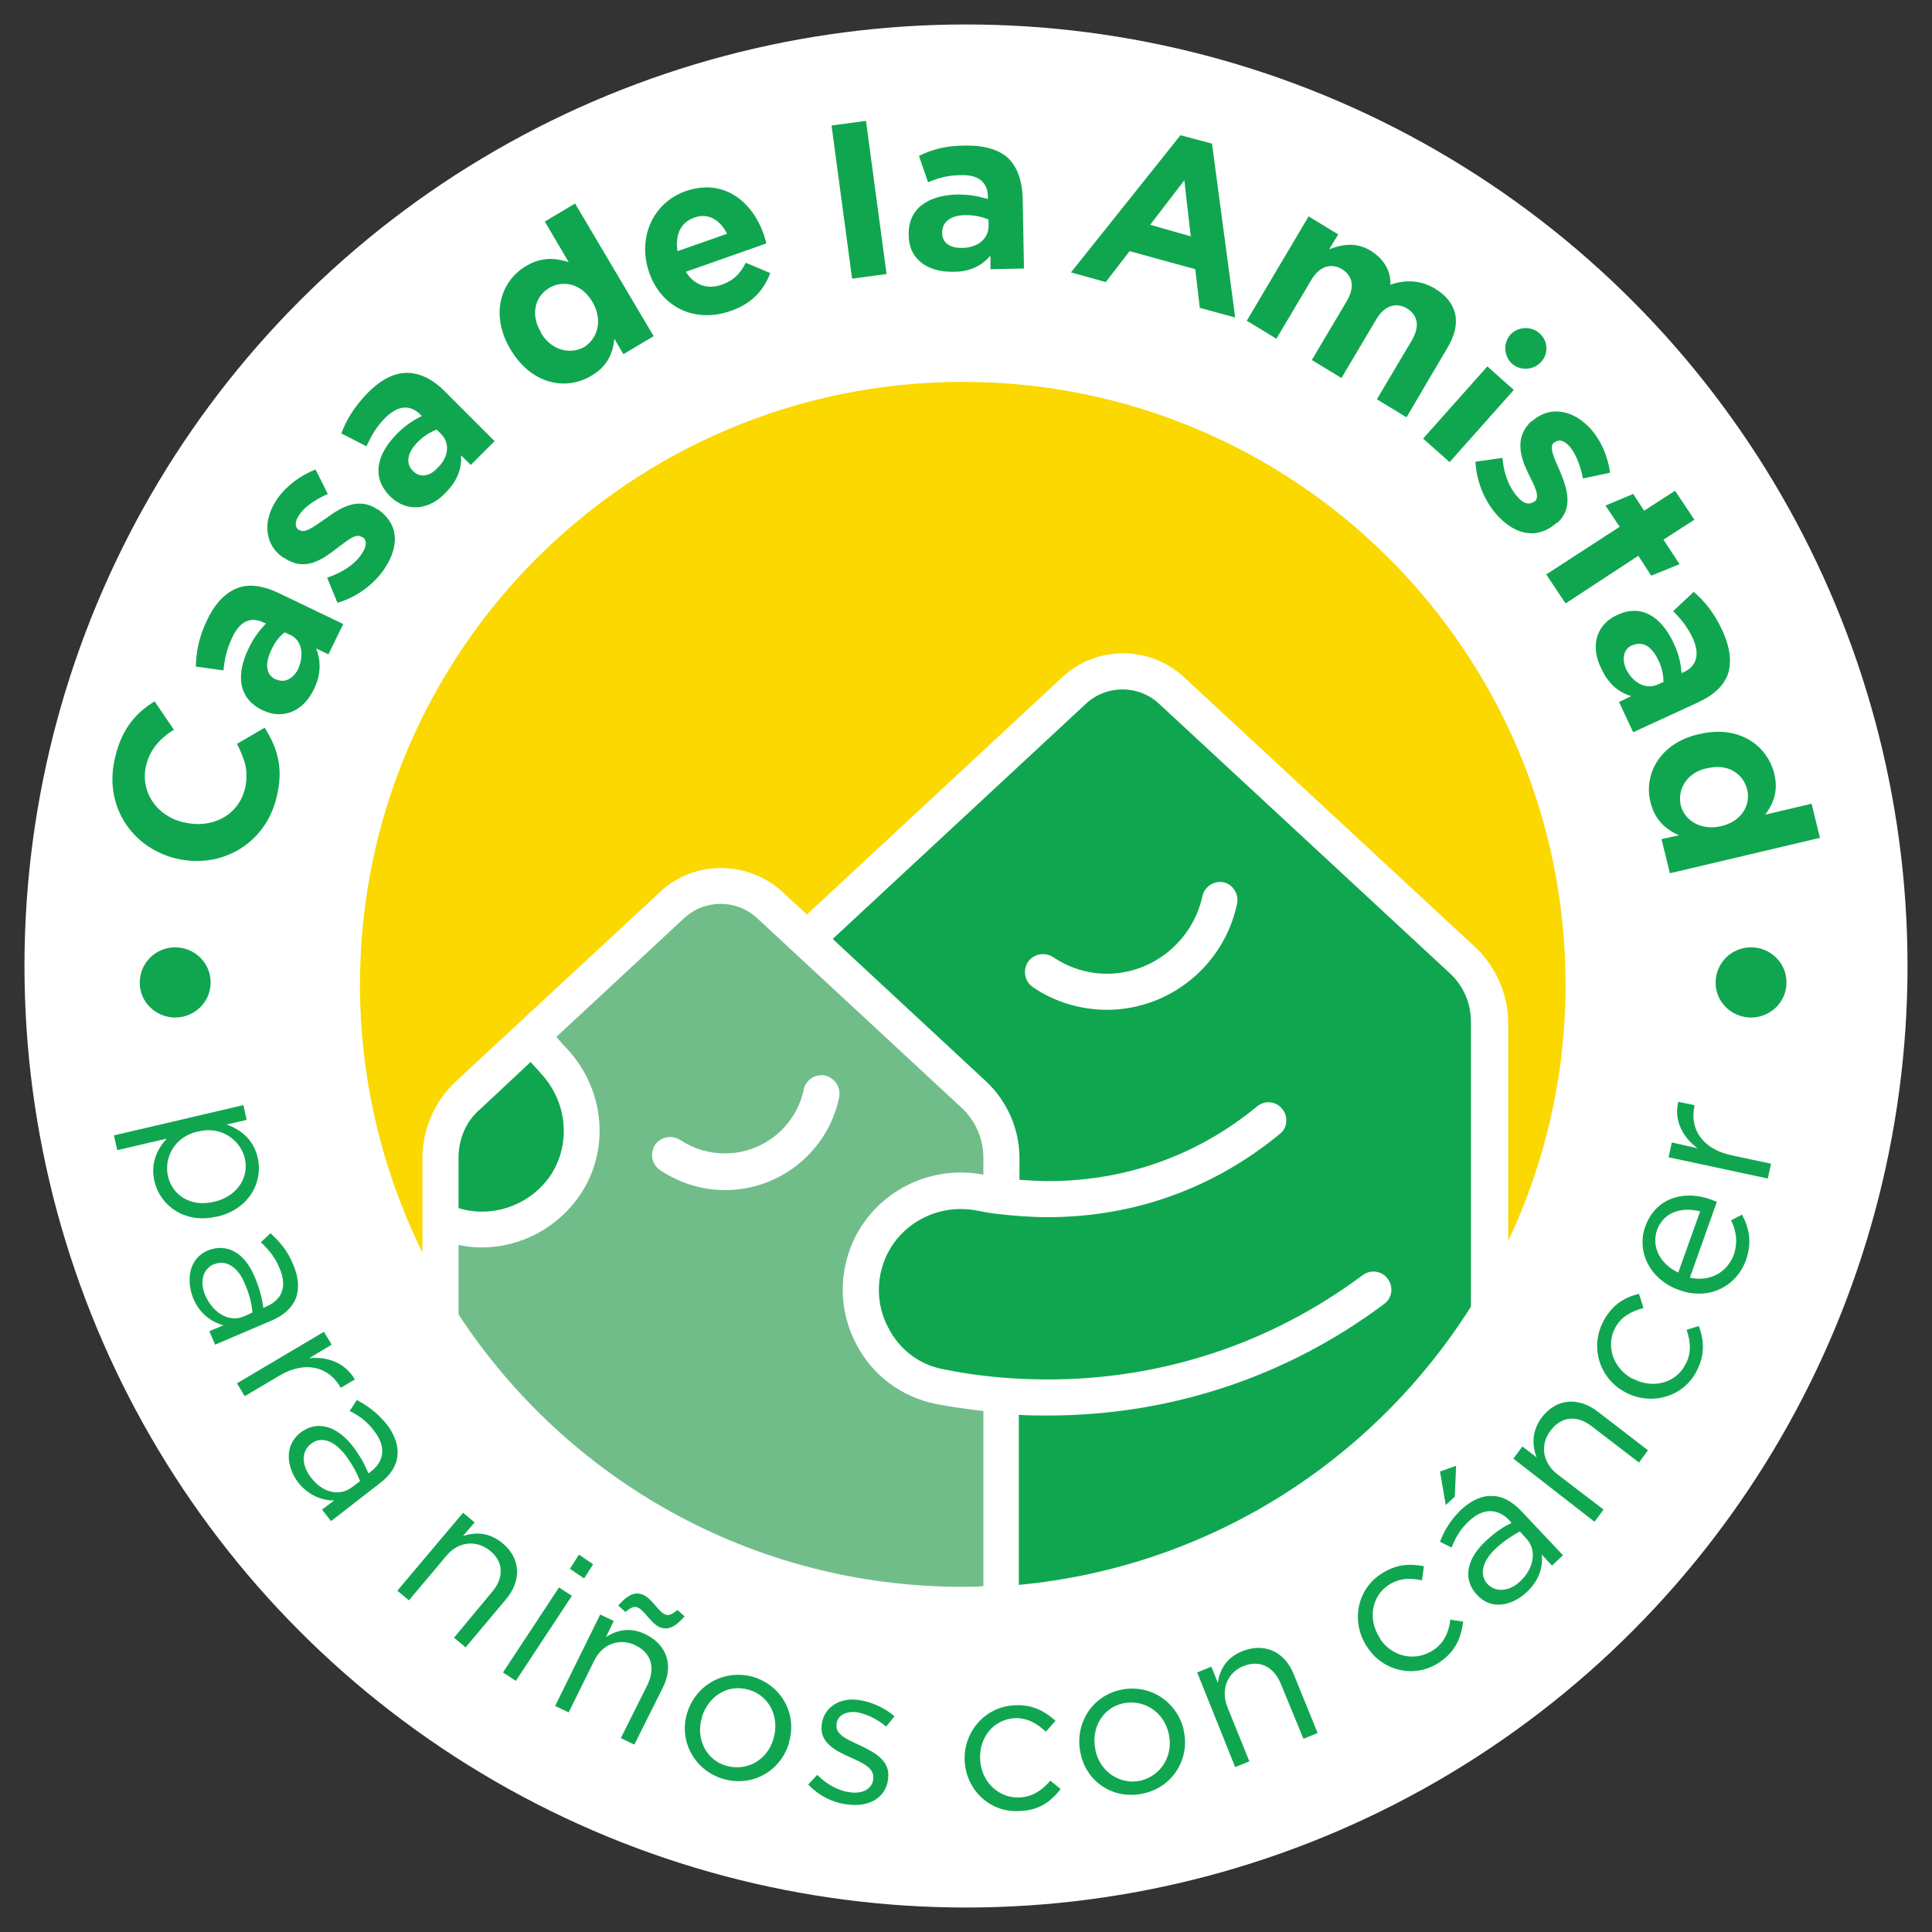 <?xml version="1.0" encoding="utf-8"?>
<!-- Generator: Adobe Illustrator 28.3.0, SVG Export Plug-In . SVG Version: 6.00 Build 0)  -->
<svg version="1.1" id="Capa_1" xmlns="http://www.w3.org/2000/svg" xmlns:xlink="http://www.w3.org/1999/xlink" x="0px" y="0px"
	 viewBox="0 0 300 300" style="enable-background:new 0 0 300 300;" xml:space="preserve">
<rect x="0" y="0" width="300" height="300" fill="#333333" stroke="none"/>
<style type="text/css">
	.st0{fill:#FFFFFF;}
	.st1{fill:#FAD800;}
	.st2{fill:#10A650;}
	.st3{fill:#71BD8A;}
</style>
<g>
	<circle class="st0" cx="150" cy="150" r="146.2"/>
	<g>
		<path class="st0" d="M234.1,192.7v-33.8c0-4.5-1.9-8.8-5.2-11.9l-45.1-41.8c-5.3-5-13.7-5-19,0L125.2,142l-3.8-3.5
			c-5.3-4.9-13.7-5-19,0l-31.7,29.4c-3.3,3.1-5.2,7.4-5.2,11.9v9.6c0,0,0,0,0,0v5.1c1.7,3.4,3.5,6.6,5.6,9.7v-10.9
			c1.2,0.2,2.4,0.4,3.6,0.4c6,0,11.8-2.9,15.3-8.2c4.7-7.1,3.8-16.4-2.1-22.7c-0.5-0.6-1.1-1.2-1.6-1.8l19.9-18.4
			c3.2-3,8.2-3,11.4,0l31.7,29.4c2.2,2,3.4,4.8,3.4,7.8v2.6c-8.4-1.5-16.7,2.7-20.2,10.4c-2.3,5.1-2.2,10.9,0.4,15.9
			c2.5,4.9,7,8.3,12.4,9.4c2.4,0.5,4.9,0.9,7.4,1.1v27.2c1.9-0.1,3.7-0.2,5.6-0.3v-26.4c1.5,0.1,3,0.1,4.5,0.1
			c19,0,37.1-6,52.2-17.3c1.2-0.9,1.5-2.7,0.6-3.9c-0.9-1.2-2.7-1.5-3.9-0.6c-14.1,10.6-31,16.2-48.9,16.2c-5.5,0-11-0.5-16.3-1.6
			c-3.7-0.7-6.8-3.1-8.5-6.5c-1.8-3.5-1.9-7.5-0.3-11c2.4-5.4,8.3-8.3,14.2-7.1c1,0.2,2.1,0.4,3.1,0.5c0,0,0,0,0,0
			c2.6,0.4,5.2,0.5,7.8,0.5c13.3,0,25.8-4.5,36-12.9c1.2-1,1.4-2.7,0.4-3.9c-1-1.2-2.7-1.4-3.9-0.4c-9.2,7.6-20.4,11.6-32.4,11.6
			c-1.5,0-3-0.1-4.5-0.2v-3.4c0-4.5-1.9-8.8-5.2-11.9l-23.8-22.1l39.3-36.5c3.2-3,8.2-3,11.4,0l45.1,41.8c2.2,2,3.4,4.8,3.4,7.8v44
			C230.6,199.6,232.4,196.3,234.1,192.7 M85.4,182.4c-3.1,4.7-9,6.7-14.3,5.1v-7.8c0-2.9,1.2-5.8,3.4-7.8l7.7-7.2
			c0.5,0.6,1.1,1.2,1.6,1.8C88,171,88.7,177.5,85.4,182.4"/>
		<path class="st0" d="M189.9,137c-1.5-0.3-3,0.7-3.3,2.2c-1.4,7-7.6,12-14.8,12c-3,0-5.9-0.9-8.4-2.6c-1.3-0.9-3-0.5-3.9,0.8
			c-0.9,1.3-0.5,3,0.8,3.9c3.4,2.3,7.4,3.5,11.6,3.5c9.8,0,18.3-6.9,20.2-16.5C192.4,138.8,191.4,137.3,189.9,137"/>
		<path class="st0" d="M128.2,167.1c-1.5-0.3-3,0.7-3.3,2.2c-1.2,5.8-6.3,9.9-12.2,9.9c-2.5,0-4.9-0.7-7-2.1c-1.3-0.9-3-0.5-3.9,0.8
			c-0.9,1.3-0.5,3,0.8,3.9c3,2,6.5,3.1,10.1,3.1c8.5,0,16-6.1,17.7-14.4C130.6,168.9,129.7,167.4,128.2,167.1"/>
		<path class="st1" d="M65.6,189.4C65.6,189.4,65.6,189.4,65.6,189.4v-9.6c0-4.5,1.9-8.8,5.2-11.9l31.7-29.4c5.3-5,13.7-4.9,19,0
			l3.8,3.5l39.6-36.8c5.3-5,13.7-5,19,0l45.1,41.8c3.3,3.1,5.2,7.4,5.2,11.9v33.8c5.7-12.1,8.9-25.6,8.9-39.8
			c0-51.7-41.9-93.6-93.6-93.6c-51.7,0-93.6,41.9-93.6,93.6c0,14.9,3.5,29,9.7,41.6V189.4z"/>
		<path class="st2" d="M71.2,179.8v7.8c5.2,1.6,11.1-0.4,14.3-5.1c3.2-4.9,2.6-11.4-1.5-15.8c-0.5-0.6-1.1-1.2-1.6-1.8l-7.7,7.2
			C72.4,174,71.2,176.8,71.2,179.8"/>
		<path class="st2" d="M225.1,151.1L180,109.3c-3.2-3-8.2-3-11.4,0l-39.3,36.5l23.8,22.1c3.3,3.1,5.2,7.4,5.2,11.9v3.4
			c1.5,0.1,3,0.2,4.5,0.2c12,0,23.2-4,32.4-11.6c1.2-1,3-0.8,3.9,0.4c1,1.2,0.8,3-0.4,3.9c-10.2,8.4-22.6,12.9-36,12.9
			c-2.6,0-5.2-0.2-7.8-0.5c0,0,0,0,0,0c-1-0.1-2.1-0.3-3.1-0.5c-5.9-1.2-11.8,1.8-14.2,7.1c-1.6,3.5-1.5,7.6,0.3,11
			c1.7,3.4,4.8,5.8,8.5,6.5c5.3,1.1,10.8,1.6,16.3,1.6c17.8,0,34.7-5.6,48.9-16.2c1.2-0.9,3-0.7,3.9,0.6c0.9,1.2,0.7,3-0.6,3.9
			c-15.1,11.3-33.2,17.3-52.2,17.3c-1.5,0-3,0-4.5-0.1v26.4c29.6-2.8,55.1-19.3,70.2-43.2v-44C228.5,156,227.3,153.1,225.1,151.1
			 M192.1,140.3c-2,9.6-10.5,16.5-20.2,16.5c-4.1,0-8.1-1.2-11.5-3.5c-1.3-0.9-1.6-2.6-0.8-3.9c0.9-1.3,2.6-1.6,3.9-0.8
			c2.5,1.7,5.4,2.6,8.4,2.6c7.1,0,13.3-5.1,14.8-12c0.3-1.5,1.8-2.5,3.3-2.2C191.4,137.3,192.4,138.8,192.1,140.3"/>
		<path class="st3" d="M152.7,182.4v-2.6c0-2.9-1.2-5.8-3.4-7.8l-31.7-29.4c-3.2-3-8.2-3-11.4,0L86.4,161c0.5,0.6,1,1.2,1.6,1.8
			c5.9,6.3,6.8,15.7,2.1,22.7c-3.5,5.2-9.3,8.2-15.3,8.2c-1.2,0-2.4-0.1-3.6-0.4v10.8c16.7,25.5,45.5,42.3,78.2,42.3
			c1.1,0,2.2,0,3.3-0.1v-27.2c-2.5-0.3-4.9-0.6-7.4-1.1c-5.4-1.1-9.9-4.5-12.4-9.4c-2.6-5-2.7-10.8-0.4-15.9
			C136,185.1,144.3,180.8,152.7,182.4 M130.3,170.4c-1.7,8.3-9.1,14.4-17.7,14.4c-3.6,0-7.1-1.1-10.1-3.1c-1.3-0.9-1.6-2.6-0.8-3.9
			c0.9-1.3,2.6-1.6,3.9-0.8c2.1,1.4,4.5,2.1,7,2.1c5.9,0,11-4.2,12.2-9.9c0.3-1.5,1.8-2.5,3.3-2.2
			C129.7,167.4,130.6,168.9,130.3,170.4"/>
		<path class="st2" d="M27.3,133.3L27.3,133.3c-6.9-1.7-11.3-8.3-9.4-15.8c1.1-4.6,3.4-6.9,6.1-8.6l3,4.4c-2.2,1.4-3.7,3.1-4.3,5.5
			c-1,4.1,1.6,7.9,5.8,8.9l0.1,0c4.1,1,8.3-0.9,9.4-5.1c0.7-2.8,0-4.7-1.2-7.1l4.3-2.5c2,3.2,3,6.3,1.8,11
			C41.1,131.1,34.3,135,27.3,133.3"/>
		<path class="st2" d="M40.8,110.3L40.8,110.3c-3.8-1.8-4.2-5.5-2.2-9.6c0.8-1.7,1.7-2.8,2.7-3.9L41,96.7c-2-1-3.7-0.3-4.9,2.2
			c-0.9,1.9-1.2,3.3-1.4,5.2l-4.3-0.6c0.1-2.3,0.4-4.4,1.8-7.3c1.3-2.7,2.9-4.2,4.7-4.9c1.9-0.7,4.1-0.3,6.4,0.8l10,4.8l-2.3,4.7
			l-1.9-0.9c0.7,1.8,0.8,3.9-0.3,6.2C47.3,110.2,44.2,111.9,40.8,110.3 M45.1,98.6l-0.9-0.4c-0.8,0.6-1.6,1.6-2.1,2.8
			c-1,2.1-0.8,3.8,0.7,4.5l0.1,0c1.3,0.6,2.6-0.1,3.4-1.6C47.3,101.5,46.8,99.4,45.1,98.6"/>
		<path class="st2" d="M52.4,93.6l-1.6-3.9c2.4-0.8,4.3-2.1,5.3-3.6c0.9-1.3,0.9-2.2,0.2-2.7l-0.1,0c-1-0.7-2.3,0.6-4.1,1.9
			c-2.2,1.7-4.9,3.5-8,1.3l-0.1,0c-3.2-2.2-3.1-6.1-0.9-9.2c1.4-2,3.6-3.6,5.9-4.5l1.9,3.8c-2,0.9-3.6,2-4.4,3.2
			c-0.8,1.1-0.7,2-0.1,2.4l0.1,0c0.9,0.6,2.3-0.6,4.1-1.8c2.3-1.7,5.1-3.4,8-1.4l0.1,0c3.5,2.5,3.2,6.1,0.8,9.5
			C58,90.7,55.5,92.7,52.4,93.6"/>
		<path class="st2" d="M60.6,77.1L60.6,77.1c-3-3-2.1-6.6,1.1-9.8c1.4-1.4,2.6-2.1,3.8-2.7l-0.2-0.2c-1.6-1.6-3.4-1.5-5.4,0.4
			c-1.5,1.5-2.2,2.8-3,4.5l-3.9-2c0.8-2.1,1.9-4,4.1-6.3c2.1-2.1,4.1-3.1,6.1-3.1c2,0,4,1,5.8,2.8l7.8,7.8l-3.7,3.7l-1.5-1.5
			c0.1,2-0.5,3.9-2.4,5.8C66.8,79.1,63.3,79.7,60.6,77.1 M68.5,67.4l-0.7-0.7c-1,0.4-2,1-2.9,1.9c-1.6,1.6-2,3.3-0.8,4.5l0.1,0.1
			c1,1,2.5,0.8,3.7-0.5C69.7,71,69.9,68.8,68.5,67.4"/>
		<path class="st2" d="M100.8,42.3L100.8,42.3c-1.8-5.2,0.4-10.7,5.6-12.6c6-2.1,10.4,1.6,12.2,6.7c0.1,0.4,0.3,0.9,0.4,1.4
			l-12.5,4.4c1.3,2.1,3.4,2.8,5.6,2c1.7-0.6,2.8-1.6,3.7-3.4l3.8,1.6c-1,2.7-2.9,4.8-6.2,5.9C108,50.2,102.7,47.8,100.8,42.3
			 M112.9,36.3c-1.1-2.2-3-3.3-5.1-2.5c-2.1,0.7-3,2.7-2.6,5.2L112.9,36.3z"/>
		<path class="st2" d="M141.1,36.5L141.1,36.5c-0.1-4.2,3.1-6.2,7.6-6.3c1.9,0,3.3,0.3,4.7,0.7l0-0.3c0-2.2-1.4-3.5-4.1-3.4
			c-2.1,0-3.5,0.4-5.2,1.1l-1.4-4.1c2.1-1,4.1-1.6,7.4-1.6c3,0,5.1,0.7,6.5,2c1.4,1.4,2.1,3.5,2.2,6l0.2,11.1l-5.2,0.1l0-2.1
			c-1.3,1.5-3.1,2.5-5.7,2.5C144.1,42.3,141.1,40.3,141.1,36.5 M153.5,35.1l0-1c-0.9-0.4-2.1-0.7-3.5-0.7c-2.3,0-3.7,1-3.7,2.7
			l0,0.1c0,1.5,1.2,2.3,3,2.3C151.8,38.5,153.5,37.1,153.5,35.1"/>
		<path class="st2" d="M183.3,21l4.9,1.3l3.6,27l-5.5-1.5l-0.7-6l-10.2-2.8l-3.7,4.8l-5.4-1.5L183.3,21z M184.9,36.7l-1-8.7
			l-5.3,6.9L184.9,36.7z"/>
		<path class="st2" d="M203.2,33.6l4.6,2.8l-1.4,2.3c1.9-0.7,4-1.2,6.4,0.2c2.1,1.3,3.2,3.2,3.1,5.3c2.4-0.8,4.7-0.7,6.9,0.6
			c3.5,2.1,4.3,5.4,1.9,9.3l-6.3,10.7l-4.6-2.8l5.4-9.1c1.3-2.2,1-3.9-0.7-5c-1.7-1-3.5-0.5-4.8,1.7l-5.4,9.1l-4.6-2.8l5.4-9.1
			c1.3-2.2,1-3.9-0.7-5c-1.7-1-3.5-0.5-4.8,1.7l-5.4,9.1l-4.6-2.8L203.2,33.6z"/>
		<path class="st2" d="M229.1,71.7l4.2-0.6c0.2,2.5,1.1,4.7,2.3,6c1,1.2,1.9,1.3,2.6,0.8l0.1,0c0.9-0.8,0-2.4-1-4.4
			c-1.2-2.5-2.2-5.6,0.5-8.1l0.1,0c2.9-2.6,6.6-1.6,9.1,1.2c1.6,1.8,2.7,4.3,3,6.8l-4.2,0.9c-0.4-2.1-1.2-4-2.1-5
			c-0.9-1-1.7-1.1-2.3-0.6l-0.1,0c-0.8,0.7,0,2.4,0.9,4.4c1.1,2.6,2.2,5.8-0.4,8.1l-0.1,0c-3.2,2.8-6.7,1.7-9.4-1.4
			C230.6,77.8,229.3,75,229.1,71.7"/>
		<path class="st2" d="M251.1,95.5L251.1,95.5c3.8-1.8,6.9,0.3,8.8,4.4c0.8,1.7,1.1,3.1,1.2,4.6l0.3-0.1c2-0.9,2.6-2.7,1.5-5.2
			c-0.9-1.9-1.8-3-3.1-4.3l3.2-3c1.7,1.5,3.1,3.1,4.5,6.1c1.2,2.7,1.4,4.9,0.8,6.7c-0.7,1.9-2.3,3.3-4.7,4.4l-10,4.6l-2.2-4.7
			l1.9-0.9c-1.9-0.6-3.5-1.8-4.6-4.2C247,100.7,247.6,97.1,251.1,95.5 M257.4,106.3l0.9-0.4c0-1-0.2-2.2-0.8-3.4c-1-2.1-2.4-3-4-2.3
			l-0.1,0c-1.3,0.6-1.6,2.1-0.9,3.7C253.6,106.1,255.6,107.1,257.4,106.3"/>
		<path class="st2" d="M37.8,171.6l0.5,2.3l-3.1,0.7c2.1,0.8,4.1,2.2,4.8,5.1c0.9,3.7-1.2,8-6.2,9.2l-0.1,0c-5,1.2-8.8-1.7-9.7-5.4
			c-0.7-2.8,0.4-5.1,1.9-6.7l-7.7,1.8l-0.5-2.3L37.8,171.6z M33.3,186.6L33.3,186.6c3.7-0.9,5.4-3.9,4.7-6.8c-0.7-2.8-3.7-5-7.2-4.1
			l-0.1,0c-3.6,0.8-5.3,4.1-4.6,7C26.8,185.6,29.6,187.5,33.3,186.6"/>
		<path class="st2" d="M32.2,194.2L32.2,194.2c3.2-1.3,5.9,0.5,7.4,4.2c0.8,1.9,1.1,3.3,1.3,4.7l0.4-0.2c2.6-1.1,3.3-3.2,2.1-6
			c-0.7-1.7-1.7-2.9-2.9-4l1.5-1.4c1.4,1.3,2.6,2.6,3.5,4.8c0.9,2,1,3.9,0.4,5.4c-0.6,1.4-1.8,2.5-3.6,3.3l-8.9,3.8l-0.9-2.1
			l2.2-0.9c-1.7-0.5-3.6-1.6-4.7-4.2C28.9,198.8,29.3,195.5,32.2,194.2 M37.9,204.4l1.3-0.6c-0.1-1.2-0.4-2.7-1.2-4.5
			c-1.1-2.7-3-3.7-4.7-3l-0.1,0c-1.8,0.8-2.2,2.9-1.3,4.9C33.1,203.9,35.6,205.4,37.9,204.4"/>
		<path class="st2" d="M50.3,206.8l1.2,2l-3.5,2.1c2.8-0.3,5.6,0.7,7.1,3.3l-2.2,1.3l-0.1-0.2c-1.8-3-5.3-4.1-9.4-1.7l-5.4,3.2
			l-1.2-2L50.3,206.8z"/>
		<path class="st2" d="M46.6,222.5L46.6,222.5c2.7-2.1,5.8-1,8.2,2.1c1.2,1.6,1.9,2.9,2.4,4.2l0.4-0.3c2.2-1.7,2.3-4,0.5-6.3
			c-1.1-1.5-2.4-2.4-3.8-3.1l1.1-1.7c1.7,0.9,3.1,1.9,4.6,3.7c1.4,1.8,1.9,3.5,1.7,5.1c-0.2,1.5-1.1,2.9-2.7,4.1l-7.6,5.9l-1.4-1.8
			l1.9-1.4c-1.8,0-3.9-0.7-5.6-2.8C44.5,227.8,44.1,224.5,46.6,222.5 M54.7,230.9l1.2-0.9c-0.4-1.1-1.1-2.5-2.3-4.1
			c-1.8-2.3-3.8-2.9-5.3-1.7l0,0c-1.6,1.2-1.4,3.4-0.1,5.1C49.9,231.7,52.7,232.5,54.7,230.9"/>
		<path class="st2" d="M71.9,234.9l1.8,1.5l-1.8,2.1c1.9-0.6,4-0.6,6.1,1.1c2.9,2.4,3,5.8,0.6,8.7l-6.3,7.5l-1.8-1.5l5.9-7.1
			c1.9-2.2,1.8-4.7-0.3-6.4c-2.1-1.7-4.9-1.5-6.8,0.8l-5.8,6.9l-1.8-1.5L71.9,234.9z"/>
		<path class="st2" d="M86.8,246.5l2,1.3L80.1,261l-2-1.3L86.8,246.5z M89.9,241.4l2.2,1.5l-1.4,2.2l-2.2-1.5L89.9,241.4z"/>
		<path class="st2" d="M93.2,250.7l2.1,1l-1.2,2.5c1.7-1.1,3.8-1.6,6.2-0.4c3.4,1.7,4.3,5,2.6,8.3l-4.4,8.8l-2.1-1l4.1-8.2
			c1.3-2.6,0.7-5-1.8-6.2c-2.4-1.2-5.1-0.3-6.4,2.3l-4,8.1l-2.1-1L93.2,250.7z M96,249.3c1.6-1.8,2.7-2.2,4-1.6
			c1.2,0.6,2.2,2.4,3.1,2.9c0.7,0.4,1.2,0.1,2.1-0.6l1.1,1c-1.6,1.8-2.7,2.2-4,1.6c-1.2-0.6-2.2-2.4-3.1-2.9
			c-0.7-0.4-1.2-0.1-2.1,0.6L96,249.3z"/>
		<path class="st2" d="M106.7,266L106.7,266c1.3-4.3,5.7-6.9,10.3-5.6c4.5,1.4,6.8,5.9,5.5,10.2l0,0.1c-1.3,4.3-5.7,6.9-10.3,5.5
			C107.7,274.8,105.4,270.2,106.7,266 M120.1,270L120.1,270c1-3.3-0.6-6.7-3.8-7.6c-3.3-1-6.3,1-7.3,4.2l0,0.1
			c-1,3.2,0.6,6.6,3.8,7.5C116.1,275.1,119.2,273.2,120.1,270"/>
		<path class="st2" d="M125.5,277.1l1.4-1.5c1.5,1.5,3.3,2.5,5.1,2.7c1.9,0.3,3.4-0.5,3.6-2l0-0.1c0.2-1.6-1.5-2.4-3.5-3.3
			c-2.3-1-4.9-2.3-4.5-5.1l0-0.1c0.4-2.7,2.9-4.2,5.9-3.7c1.9,0.3,3.9,1.2,5.4,2.5l-1.3,1.6c-1.3-1.1-2.9-1.9-4.4-2.2
			c-1.8-0.3-3.2,0.5-3.3,1.8l0,0.1c-0.2,1.5,1.6,2.3,3.6,3.2c2.3,1.1,4.8,2.4,4.4,5.2l0,0.1c-0.4,3-3.1,4.3-6.2,3.9
			C129.4,280,127.1,278.8,125.5,277.1"/>
		<path class="st2" d="M149.8,273.6L149.8,273.6c-0.3-4.5,3-8.5,7.6-8.8c3-0.2,4.9,1,6.5,2.4l-1.5,1.7c-1.3-1.2-2.8-2.2-4.9-2.1
			c-3.2,0.2-5.5,3-5.3,6.4l0,0.1c0.2,3.4,2.9,6,6.2,5.8c2-0.1,3.5-1.2,4.7-2.6l1.6,1.3c-1.5,1.9-3.3,3.3-6.2,3.4
			C153.8,281.6,150.1,278,149.8,273.6"/>
		<path class="st2" d="M167.8,272.3L167.8,272.3c-1-4.4,1.6-8.9,6.2-9.9c4.6-1,8.8,1.9,9.8,6.2l0,0.1c1,4.3-1.6,8.8-6.3,9.8
			C172.9,279.5,168.7,276.7,167.8,272.3 M181.5,269.3L181.5,269.3c-0.7-3.4-3.8-5.5-7.1-4.8c-3.3,0.7-5,4-4.3,7.2l0,0.1
			c0.7,3.3,3.8,5.4,7,4.7C180.4,275.7,182.2,272.5,181.5,269.3"/>
		<path class="st2" d="M185.9,259.7l2.2-0.9l1,2.5c0.3-2,1.3-3.9,3.8-4.9c3.5-1.4,6.6,0.1,8,3.6l3.7,9.1l-2.2,0.9l-3.5-8.5
			c-1.1-2.7-3.3-3.8-5.8-2.8c-2.5,1-3.6,3.6-2.5,6.4l3.4,8.4l-2.2,0.9L185.9,259.7z"/>
		<path class="st2" d="M212.4,255.9L212.4,255.9c-2.6-3.7-1.9-8.8,1.9-11.4c2.5-1.7,4.7-1.7,6.8-1.3l-0.3,2.2
			c-1.8-0.4-3.5-0.4-5.3,0.8c-2.6,1.8-3.1,5.4-1.2,8.2l0,0.1c1.9,2.8,5.5,3.6,8.3,1.7c1.7-1.1,2.4-2.9,2.6-4.7l2,0.3
			c-0.3,2.4-1.1,4.5-3.5,6.2C219.9,260.7,214.9,259.6,212.4,255.9"/>
		<path class="st2" d="M229.4,247.7L229.4,247.7c-2.4-2.5-1.6-5.7,1.3-8.4c1.5-1.4,2.7-2.2,4-2.8l-0.3-0.4c-1.9-2-4.2-1.9-6.3,0.1
			c-1.4,1.3-2.1,2.6-2.7,4.1l-1.8-0.9c0.7-1.8,1.6-3.3,3.2-4.9c1.6-1.5,3.3-2.3,4.9-2.2c1.6,0,3,0.8,4.4,2.2l6.6,7l-1.7,1.6
			l-1.6-1.7c0.2,1.8-0.3,3.9-2.3,5.8C234.9,249.3,231.6,250.1,229.4,247.7 M223.6,228.5l2.5-0.9l-0.2,4.8l-1.4,1.3L223.6,228.5z
			 M237,238.9l-1-1.1c-1.1,0.6-2.4,1.4-3.8,2.7c-2.1,2-2.5,4.1-1.2,5.5l0,0c1.4,1.4,3.5,1,5-0.4C238.2,243.6,238.7,240.7,237,238.9"
			/>
		<path class="st2" d="M235,226.5l1.4-1.9l2.2,1.7c-0.7-1.9-0.8-4,0.8-6.2c2.3-3,5.7-3.2,8.7-0.9l7.8,6l-1.4,1.9l-7.3-5.6
			c-2.3-1.8-4.7-1.6-6.4,0.6c-1.7,2.2-1.3,5,1,6.8l7.2,5.5l-1.4,1.9L235,226.5z"/>
		<path class="st2" d="M252.4,216.2L252.4,216.2c-4-2.1-5.6-7-3.4-11.1c1.4-2.6,3.4-3.7,5.5-4.2l0.7,2.2c-1.7,0.5-3.4,1.2-4.4,3.1
			c-1.5,2.8-0.3,6.3,2.7,7.9l0.1,0c3,1.6,6.6,0.7,8.1-2.2c1-1.8,0.8-3.6,0.2-5.4l1.9-0.6c0.8,2.2,1,4.5-0.4,7.1
			C261.3,217,256.3,218.3,252.4,216.2"/>
		<path class="st2" d="M269.2,194.9c0.7-2,0.4-3.8-0.4-5.4l1.7-0.9c1.1,2.1,1.6,4.3,0.6,7.1c-1.5,4.1-5.8,6.3-10.4,4.6
			c-4.3-1.5-6.7-5.8-5.2-9.9c1.6-4.4,6-5.7,10.3-4.1c0.2,0.1,0.4,0.2,0.8,0.3l-4.2,11.8C265.6,199.1,268.2,197.5,269.2,194.9
			 M264,188.1c-2.8-0.7-5.6,0-6.7,2.9c-0.9,2.6,0.5,5.3,3.3,6.6L264,188.1z"/>
		<path class="st2" d="M259.1,179.7l0.5-2.3l4,0.9c-2.3-1.7-3.7-4.3-3-7.2l2.5,0.5l0,0.2c-0.7,3.4,1.1,6.6,5.8,7.6l6.1,1.3l-0.5,2.3
			L259.1,179.7z"/>
		<path class="st2" d="M266.4,152.6L266.4,152.6c0-3.1,2.5-5.5,5.5-5.5c3,0,5.5,2.4,5.5,5.4v0.1c0,3-2.5,5.4-5.5,5.4
			C268.9,158,266.4,155.6,266.4,152.6"/>
		<path class="st2" d="M21.7,152.6L21.7,152.6c0-3.1,2.5-5.5,5.5-5.5c3,0,5.5,2.4,5.5,5.4v0.1c0,3-2.5,5.4-5.5,5.4
			C24.2,158,21.7,155.6,21.7,152.6"/>
		
			<rect x="220.4" y="61.5" transform="matrix(0.665 -0.747 0.747 0.665 28.475 191.842)" class="st2" width="15" height="5.5"/>
		<path class="st2" d="M239.3,56.2c-1.2,1.3-3.2,1.4-4.5,0.3c-1.3-1.2-1.4-3.2-0.3-4.5c1.2-1.3,3.2-1.4,4.5-0.3
			C240.4,52.9,240.5,54.9,239.3,56.2"/>
		<path class="st2" d="M263.8,114L263.8,114c6.3-1.5,10.6,1.8,11.7,6.1c0.7,2.8-0.2,4.8-1.4,6.4l7.2-1.7l1.3,5.3l-23.3,5.5l-1.3-5.3
			l2.7-0.6c-2-0.9-3.7-2.3-4.4-5.1C255.2,120.4,257.6,115.4,263.8,114 M267.2,128.3L267.2,128.3c3.2-0.7,4.7-3.3,4.1-5.7
			c-0.6-2.5-3.1-4.1-6.2-3.3l-0.1,0c-3.1,0.7-4.6,3.3-4,5.8C261.6,127.4,264.1,129,267.2,128.3"/>
		<path class="st2" d="M79.3,54.3L79.3,54.3c-3.3-5.5-1.5-10.7,2.4-13c2.5-1.5,4.7-1.2,6.6-0.6l-3.7-6.3l4.7-2.8l12.2,20.6l-4.7,2.8
			l-1.4-2.4c-0.2,2.2-1.1,4.3-3.5,5.7C88,60.7,82.6,59.8,79.3,54.3 M92,46.9L92,46.9c-1.6-2.8-4.5-3.5-6.7-2.2
			c-2.2,1.3-3,4.1-1.3,6.9l0,0.1c1.6,2.7,4.5,3.4,6.7,2.2C92.9,52.5,93.6,49.6,92,46.9"/>
		<rect x="130.7" y="19" transform="matrix(0.991 -0.133 0.133 0.991 -2.93 18.038)" class="st2" width="5.4" height="24"/>
		<polygon class="st2" points="240.1,89.2 251.5,81.8 249.3,78.5 253.6,76.7 255.3,79.3 260.1,76.2 263.1,80.7 258.3,83.8 
			260.8,87.6 256.4,89.4 254.4,86.3 243.1,93.7 		"/>
	</g>
</g>
</svg>
